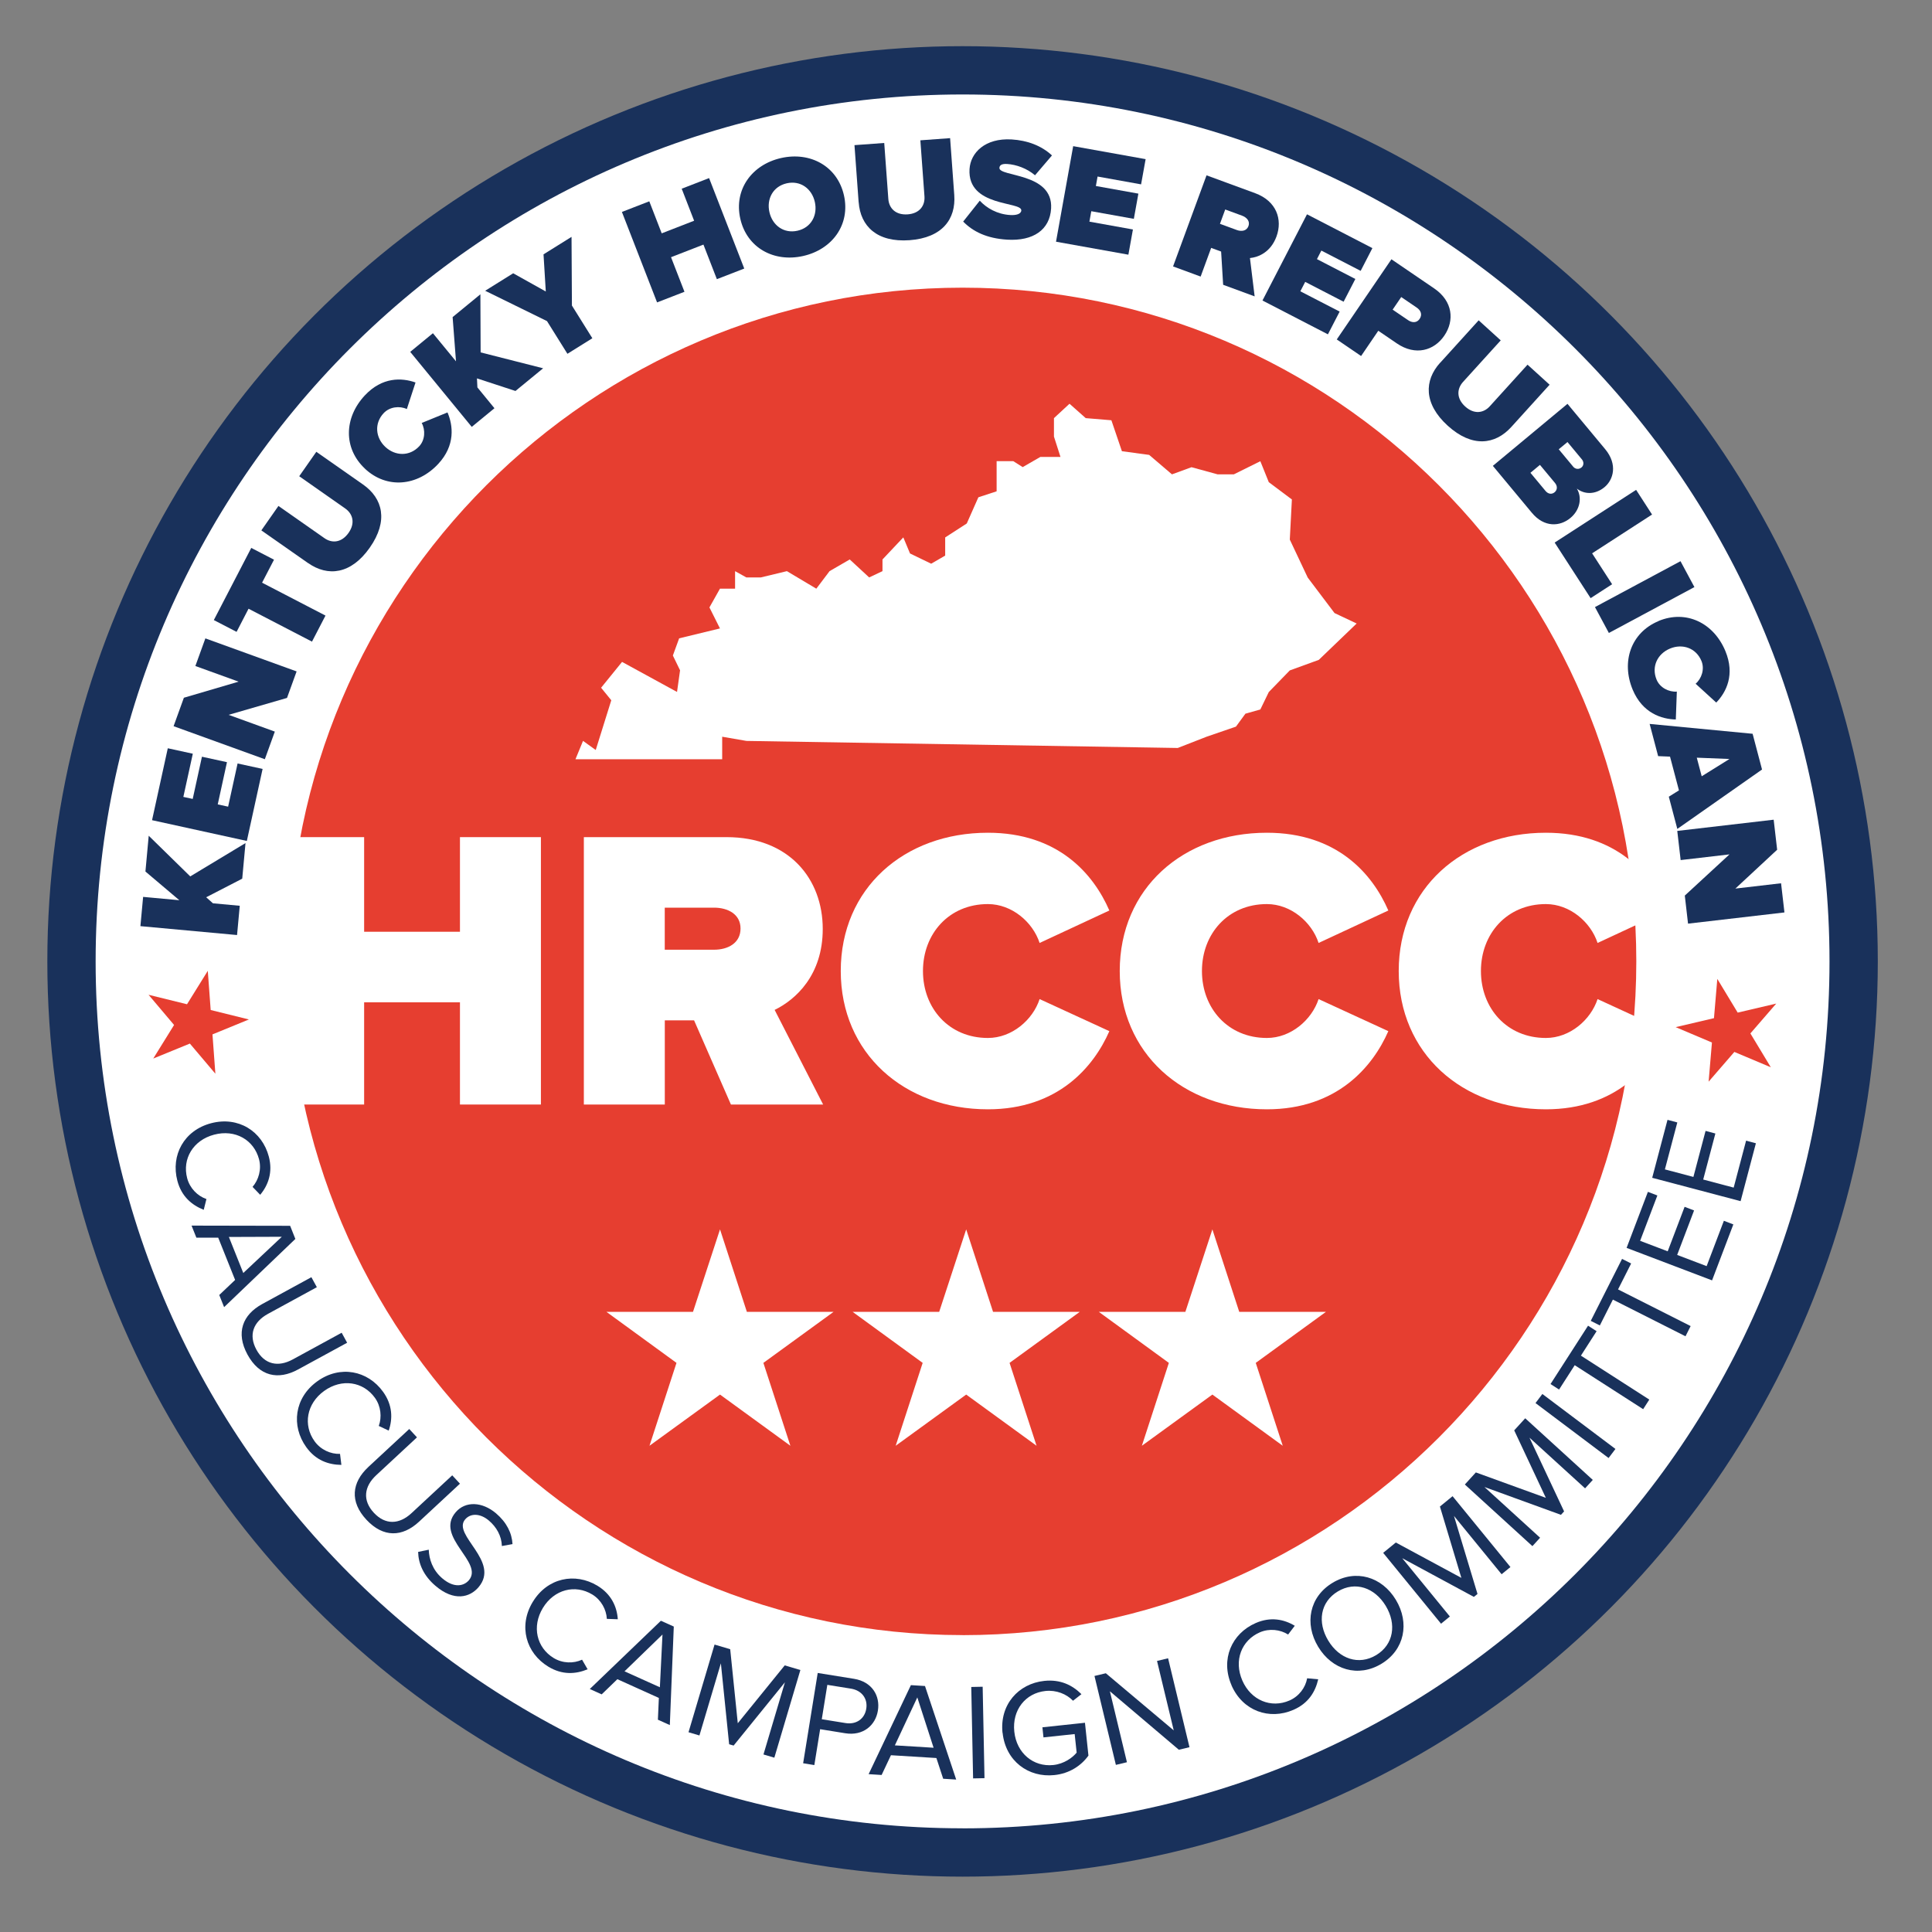 <?xml version="1.0" encoding="UTF-8"?>
<svg id="Layer_1" xmlns="http://www.w3.org/2000/svg" version="1.1" viewBox="0 0 400 400">
  <rect x="0" y="0" width="400" height="400" fill="#808080" stroke="none"/>
  <!-- Generator: Adobe Illustrator 29.3.0, SVG Export Plug-In . SVG Version: 2.1.0 Build 146)  -->
  <defs>
    <style>
      .st0 {
        fill-rule: evenodd;
      }

      .st0, .st1 {
        fill: #fff;
      }

      .st2 {
        fill: #e63e30;
      }

      .st3 {
        fill: #19315b;
      }
    </style>
  </defs>
  <circle class="st3" cx="199.29" cy="199.05" r="189.49"/>
  <path class="st1" d="M199.29,378.53c-98.97,0-179.49-80.52-179.49-179.49S100.32,19.56,199.29,19.56s179.49,80.52,179.49,179.49-80.52,179.49-179.49,179.49Z"/>
  <g>
    <path class="st2" d="M44.58,222.29l-5.27-6.23-7.58,3.1,4.31-6.95-5.28-6.25,7.96,1.96,4.3-6.92.6,8.11,7.91,1.96-7.54,3.09.6,8.13Z"/>
    <path class="st3" d="M43.71,232.55c5.63-1.48,10.56,1.65,11.95,6.92.85,3.24-.12,5.9-1.79,7.9l-1.58-1.64c1.26-1.45,1.89-3.64,1.34-5.72-1.06-4.01-4.93-6.25-9.3-5.09-4.34,1.14-6.64,5.01-5.58,9.01.55,2.09,2.15,3.69,3.99,4.32l-.56,2.23c-2.49-.99-4.61-2.78-5.46-6.02-1.39-5.27,1.36-10.43,6.99-11.91Z"/>
    <path class="st3" d="M45.4,268.11l3.28-3.11-3.5-8.75h-4.52s-1-2.5-1-2.5l20.41.04,1.08,2.72-14.75,14.12-1-2.5ZM58.35,256.06l-10.96.04,2.98,7.46,7.98-7.5Z"/>
    <path class="st3" d="M54.3,269.98l10.17-5.55,1.13,2.07-10.12,5.52c-3.04,1.66-4.06,4.35-2.39,7.42,1.67,3.07,4.49,3.67,7.53,2.01l10.12-5.52,1.13,2.07-10.15,5.53c-4.14,2.26-8.02,1.43-10.48-3.08-2.46-4.51-1.03-8.24,3.06-10.47Z"/>
    <path class="st3" d="M65.68,285.99c4.72-3.4,10.46-2.25,13.64,2.18,1.96,2.72,2.01,5.55,1.16,8.02l-2.06-.96c.66-1.81.46-4.08-.8-5.83-2.42-3.36-6.85-4.06-10.51-1.42-3.64,2.62-4.4,7.06-1.98,10.42,1.26,1.75,3.33,2.68,5.27,2.61l.28,2.28c-2.68-.03-5.3-.94-7.26-3.66-3.19-4.42-2.47-10.23,2.25-13.63Z"/>
    <path class="st3" d="M76.24,303.74l8.49-7.88,1.6,1.73-8.44,7.84c-2.54,2.36-2.86,5.22-.49,7.77,2.38,2.56,5.25,2.44,7.79.09l8.44-7.84,1.6,1.73-8.46,7.86c-3.45,3.21-7.41,3.36-10.91-.4-3.5-3.76-3.03-7.72.38-10.89Z"/>
    <path class="st3" d="M86.55,321.31l2.22-.46c.05,1.87.76,4.19,2.79,5.92,2.57,2.19,4.57,1.51,5.51.41,3.17-3.72-7.12-8.94-2.73-14.08,2.03-2.38,5.52-2.19,8.36.22,2.2,1.88,3.28,4.07,3.41,6.37l-2.2.4c-.07-2.11-1.12-3.94-2.7-5.28-1.73-1.47-3.75-1.59-4.91-.23-2.76,3.24,7.36,8.66,2.77,14.04-1.79,2.1-5.04,3.02-8.92-.3-2.51-2.14-3.53-4.65-3.58-7Z"/>
    <path class="st3" d="M110.31,331.65c3.02-4.98,8.74-6.15,13.4-3.33,2.86,1.74,4.02,4.33,4.2,6.93l-2.27-.08c-.1-1.92-1.17-3.93-3.02-5.05-3.54-2.15-7.89-1.06-10.23,2.8-2.32,3.84-1.29,8.21,2.25,10.36,1.85,1.12,4.11,1.16,5.87.34l1.15,1.99c-2.48,1.02-5.24,1.2-8.11-.53-4.66-2.82-6.27-8.44-3.25-13.42Z"/>
    <path class="st3" d="M136.21,356.06l.2-4.52-8.59-3.88-3.25,3.14-2.46-1.11,14.72-14.13,2.67,1.2-.82,20.4-2.46-1.11ZM137.17,338.4l-7.87,7.63,7.32,3.3.54-10.94Z"/>
    <path class="st3" d="M158.07,363.24l4.44-14.94-10.62,13.1-.93-.27-1.71-16.76-4.44,14.94-2.26-.67,5.39-18.15,3.24.96,1.57,15.33,9.72-11.98,3.24.96-5.39,18.15-2.26-.67Z"/>
    <path class="st3" d="M166.28,365.07l3.02-18.7,7.51,1.21c3.76.61,5.44,3.53,4.95,6.58-.49,3.06-3.07,5.29-6.77,4.69l-5.19-.84-1.2,7.43-2.33-.38ZM179.35,353.78c.34-2.1-.94-3.8-3.15-4.16l-4.91-.79-1.15,7.12,4.91.79c2.21.36,3.96-.85,4.3-2.96Z"/>
    <path class="st3" d="M195.28,368.28l-1.41-4.3-9.41-.58-1.93,4.09-2.69-.17,8.75-18.43,2.92.18,6.46,19.37-2.69-.17ZM189.92,351.43l-4.65,9.93,8.02.49-3.37-10.42Z"/>
    <path class="st3" d="M201.47,368.2l-.38-18.93,2.36-.05.38,18.93-2.36.05Z"/>
    <path class="st3" d="M207.56,358.78c-.62-5.84,3.28-10.2,8.65-10.77,3.33-.35,5.8.87,7.69,2.75l-1.74,1.36c-1.35-1.4-3.47-2.26-5.72-2.02-4.12.44-6.92,3.93-6.44,8.42.47,4.46,3.95,7.34,8.07,6.91,2.26-.24,4-1.54,4.84-2.57l-.41-3.84-6.46.69-.22-2.09,8.81-.94.72,6.8c-1.54,2.13-3.97,3.71-7.05,4.03-5.36.57-10.1-2.89-10.72-8.74Z"/>
    <path class="st3" d="M244.06,362.26l-14.27-12.1,3.53,14.69-2.29.55-4.43-18.41,2.35-.56,14.06,11.83-3.46-14.38,2.29-.55,4.43,18.41-2.21.53Z"/>
    <path class="st3" d="M254.97,348.9c-2.32-5.34.02-10.69,5.02-12.87,3.07-1.34,5.85-.78,8.08.57l-1.38,1.81c-1.62-1.03-3.89-1.31-5.86-.45-3.8,1.66-5.42,5.83-3.62,9.97,1.79,4.11,5.96,5.8,9.76,4.14,1.98-.86,3.32-2.68,3.66-4.6l2.29.21c-.6,2.61-2.04,4.98-5.12,6.32-5,2.18-10.52.24-12.84-5.09Z"/>
    <path class="st3" d="M272.91,340.94c-2.89-4.79-1.83-10.34,2.99-13.24,4.79-2.89,10.22-1.26,13.1,3.53,2.89,4.79,1.8,10.35-2.99,13.24-4.81,2.9-10.22,1.26-13.1-3.53ZM286.91,332.49c-2.29-3.79-6.31-5.18-9.93-3-3.65,2.2-4.27,6.39-1.98,10.18,2.27,3.77,6.28,5.19,9.93,3,3.62-2.19,4.25-6.41,1.98-10.18Z"/>
    <path class="st3" d="M310.89,325.93l-9.86-12.07,4.87,16.15-.75.61-14.83-8.01,9.86,12.07-1.83,1.49-11.98-14.67,2.62-2.14,13.57,7.32-4.44-14.77,2.62-2.14,11.98,14.67-1.83,1.49Z"/>
    <path class="st3" d="M328.18,308.15l-11.52-10.5,7.17,15.27-.65.71-15.84-5.76,11.52,10.5-1.59,1.74-13.99-12.76,2.28-2.5,14.49,5.26-6.55-13.97,2.28-2.5,13.99,12.76-1.59,1.74Z"/>
    <path class="st3" d="M333.04,301.87l-15.13-11.38,1.42-1.88,15.13,11.38-1.42,1.88Z"/>
    <path class="st3" d="M340.19,291.75l-14.16-9.1-3.24,5.04-1.77-1.14,7.77-12.08,1.77,1.14-3.25,5.06,14.16,9.1-1.27,1.98Z"/>
    <path class="st3" d="M348.96,276.66l-15.03-7.59-2.7,5.35-1.88-.95,6.48-12.83,1.88.95-2.71,5.37,15.03,7.59-1.06,2.1Z"/>
    <path class="st3" d="M354.47,265.09l-17.7-6.73,4.41-11.6,1.96.75-3.57,9.39,5.71,2.17,3.5-9.21,1.96.75-3.5,9.21,6.1,2.32,3.57-9.39,1.96.75-4.41,11.6Z"/>
    <path class="st3" d="M360.38,248.69l-18.31-4.84,3.17-12,2.03.54-2.57,9.72,5.9,1.56,2.52-9.53,2.03.54-2.52,9.53,6.31,1.67,2.57-9.72,2.03.54-3.17,12Z"/>
    <path class="st2" d="M355.55,202.67l4.22,6.98,7.98-1.87-5.35,6.18,4.23,7.01-7.55-3.18-5.33,6.16.69-8.11-7.51-3.18,7.93-1.86.69-8.12Z"/>
  </g>
  <g>
    <path class="st3" d="M50.15,181.92l-7.46,3.85,1.4,1.25,5.55.51-.56,6.06-20.01-1.84.56-6.06,7.5.69-7.02-5.94.68-7.41,8.6,8.42,11.44-6.9-.68,7.38Z"/>
    <path class="st3" d="M51.1,174.11l-19.62-4.3,3.26-14.89,5.18,1.13-1.96,8.94,1.94.42,1.91-8.74,5.18,1.13-1.91,8.74,2.15.47,1.96-8.94,5.18,1.13-3.26,14.89Z"/>
    <path class="st3" d="M59.42,144.5l-12.09,3.5,9.57,3.47-2.07,5.72-18.89-6.84,2.13-5.89,11.33-3.33-8.95-3.24,2.07-5.72,18.89,6.84-1.99,5.49Z"/>
    <path class="st3" d="M64.59,132.84l-13.13-6.81-2.48,4.79-4.71-2.44,7.75-14.94,4.71,2.44-2.47,4.76,13.13,6.81-2.8,5.4Z"/>
    <path class="st3" d="M63.81,116.6l-9.7-6.79,3.54-5.06,9.52,6.67c1.58,1.11,3.56.95,5-1.1,1.42-2.02.88-3.94-.7-5.05l-9.52-6.67,3.54-5.06,9.67,6.77c4.1,2.87,5.29,7.52,1.4,13.07-3.89,5.55-8.69,6.05-12.76,3.2Z"/>
    <path class="st3" d="M75.57,97.04c-4.53-4.24-4.34-10.57-.04-15.17,3.6-3.85,7.65-3.69,10.5-2.68l-1.8,5.5c-1.49-.7-3.55-.48-4.79.84-2,2.13-1.7,5.09.34,7,2.05,1.91,5.01,2,7.01-.13,1.23-1.32,1.31-3.39.52-4.83l5.34-2.18c1.16,2.69,1.66,6.83-1.94,10.68-4.3,4.6-10.63,5.2-15.14.98Z"/>
    <path class="st3" d="M106.73,80.95l-7.98-2.61.09,1.87,3.53,4.31-4.7,3.86-12.74-15.53,4.7-3.86,4.78,5.82-.7-9.16,5.75-4.72.05,12.03,12.94,3.29-5.73,4.7Z"/>
    <path class="st3" d="M117.48,73.25l-4.23-6.77-12.8-6.28,5.8-3.62,6.75,3.77-.47-7.69,5.8-3.62.08,14.22,4.23,6.77-5.16,3.22Z"/>
    <path class="st3" d="M148.42,57.8l-2.78-7.16-6.71,2.61,2.78,7.16-5.67,2.2-7.28-18.73,5.67-2.2,2.57,6.63,6.71-2.61-2.57-6.63,5.67-2.2,7.28,18.73-5.67,2.2Z"/>
    <path class="st3" d="M153.27,45.28c-1.36-6.02,2.38-11.19,8.44-12.56,6.05-1.37,11.66,1.69,13.02,7.72,1.36,6.02-2.38,11.19-8.44,12.56s-11.66-1.69-13.02-7.72ZM168.7,41.8c-.62-2.73-2.96-4.49-5.81-3.85-2.85.64-4.21,3.24-3.59,5.97.62,2.73,2.96,4.49,5.81,3.85,2.85-.64,4.21-3.24,3.59-5.97Z"/>
    <path class="st3" d="M177.77,41.86l-.86-11.81,6.16-.45.85,11.6c.14,1.92,1.51,3.36,4.01,3.18,2.46-.18,3.61-1.8,3.47-3.73l-.85-11.6,6.16-.45.86,11.78c.36,4.99-2.49,8.85-9.25,9.35-6.76.49-10.18-2.91-10.54-7.87Z"/>
    <path class="st3" d="M199.42,45.87l3.43-4.32c1.42,1.53,3.6,2.81,6.31,2.97,1.14.07,2.24-.17,2.29-.95.12-1.92-11.19-.64-10.72-8.55.2-3.4,3.23-6.48,8.73-6.15,3.28.2,6.17,1.3,8.34,3.31l-3.51,4.11c-1.67-1.43-3.88-2.22-5.78-2.34-1.2-.07-1.56.3-1.59.81-.11,1.89,11.14.94,10.7,8.4-.26,4.42-3.7,6.78-9.08,6.46-4.27-.26-7.11-1.69-9.13-3.75Z"/>
    <path class="st3" d="M218.64,50.03l3.55-19.77,15,2.69-.94,5.22-9.01-1.62-.35,1.96,8.8,1.58-.94,5.22-8.81-1.58-.39,2.16,9.01,1.62-.94,5.22-15-2.69Z"/>
    <path class="st3" d="M253.24,58.97l-.42-6.89-2.06-.76-2.18,5.94-5.71-2.1,6.93-18.86,10.07,3.7c4.41,1.62,5.71,5.43,4.41,8.97-1.2,3.25-3.72,4.28-5.49,4.46l.97,7.93-6.5-2.39ZM258.48,46.81c.37-1.02-.36-1.8-1.33-2.16l-3.48-1.28-1.09,2.97,3.48,1.28c.96.35,2.03.23,2.42-.81Z"/>
    <path class="st3" d="M261.38,62.22l9.22-17.85,13.54,7-2.43,4.71-8.14-4.2-.91,1.77,7.95,4.11-2.43,4.71-7.95-4.11-1.01,1.95,8.14,4.2-2.43,4.71-13.54-7Z"/>
    <path class="st3" d="M276.76,70.28l11.32-16.6,8.86,6.04c3.88,2.65,4.21,6.66,2.09,9.77-2.1,3.09-5.96,4.25-9.84,1.6l-3.83-2.61-3.56,5.23-5.03-3.43ZM293.92,66.02c.61-.9.23-1.78-.62-2.35l-3.19-2.17-1.78,2.61,3.19,2.17c.85.58,1.81.61,2.4-.26Z"/>
    <path class="st3" d="M298.19,75.09l7.95-8.77,4.57,4.15-7.81,8.61c-1.29,1.43-1.39,3.42.46,5.09,1.83,1.66,3.8,1.37,5.09-.06l7.81-8.61,4.57,4.15-7.93,8.75c-3.36,3.7-8.13,4.3-13.15-.25-5.02-4.55-4.91-9.38-1.58-13.06Z"/>
    <path class="st3" d="M309.08,96.45l15.45-12.84,7.8,9.38c2.66,3.2,1.68,6.36-.12,7.86-1.92,1.6-4.16,1.54-5.74.31,1.13,1.88.66,4.42-1.33,6.08-2.15,1.79-5.41,2.03-7.99-1.08l-8.07-9.71ZM321.86,101.92c.56-.46.65-1.25.09-1.92l-3.12-3.75-1.97,1.64,3.12,3.75c.56.67,1.3.76,1.88.28ZM327.42,96.79c.53-.44.51-1.17.11-1.66l-3-3.61-1.81,1.5,3,3.61c.4.49,1.14.62,1.7.16Z"/>
    <path class="st3" d="M321.88,112.33l16.86-10.91,3.3,5.11-12.41,8.03,4.14,6.4-4.45,2.88-7.44-11.5Z"/>
    <path class="st3" d="M330.22,125.69l17.71-9.5,2.88,5.36-17.71,9.5-2.88-5.36Z"/>
    <path class="st3" d="M343.38,128.57c5.73-2.38,11.42.4,13.84,6.22,2.02,4.87.21,8.5-1.89,10.67l-4.27-3.9c1.25-1.07,1.9-3.04,1.21-4.71-1.12-2.7-3.93-3.65-6.52-2.57s-3.89,3.74-2.77,6.44c.69,1.67,2.55,2.59,4.19,2.47l-.21,5.77c-2.93-.06-6.9-1.31-8.93-6.17-2.42-5.81-.35-11.83,5.35-14.2Z"/>
    <path class="st3" d="M345.52,164.94l2.09-1.3-1.85-6.99-2.46-.1-1.76-6.67,21.32,2.04,1.95,7.4-17.54,12.3-1.76-6.67ZM358.07,157.14l-6.77-.27,1.02,3.85,5.75-3.58Z"/>
    <path class="st3" d="M348.81,185.43l9.26-8.54-10.11,1.18-.7-6.04,19.96-2.32.72,6.22-8.65,8.04,9.46-1.1.7,6.04-19.96,2.32-.67-5.81Z"/>
  </g>
  <path class="st2" d="M199.29,338.53c-76.91,0-139.49-62.57-139.49-139.49S122.38,59.56,199.29,59.56s139.49,62.57,139.49,139.49-62.57,139.49-139.49,139.49Z"/>
  <g>
    <path class="st1" d="M95.23,228.68v-21.16h-19.84v21.16h-16.76v-55.36h16.76v19.59h19.84v-19.59h16.76v55.36h-16.76Z"/>
    <path class="st1" d="M151.33,228.68l-7.63-17.43h-6.06v17.43h-16.76v-55.36h29.54c12.95,0,19.92,8.63,19.92,19.01,0,9.54-5.56,14.61-9.96,16.76l10.04,19.59h-19.09ZM153.32,192.24c0-2.99-2.66-4.32-5.48-4.32h-10.21v8.71h10.21c2.82,0,5.48-1.33,5.48-4.4Z"/>
    <path class="st1" d="M174.07,201.04c0-17.1,13.11-28.63,30.46-28.63,14.52,0,21.83,8.47,25.15,16.1l-14.44,6.72c-1.41-4.32-5.73-8.05-10.71-8.05-8.05,0-13.44,6.14-13.44,13.86s5.39,13.86,13.44,13.86c4.98,0,9.3-3.74,10.71-8.05l14.44,6.64c-3.24,7.39-10.62,16.18-25.15,16.18-17.34,0-30.46-11.62-30.46-28.63Z"/>
    <path class="st1" d="M231.83,201.04c0-17.1,13.11-28.63,30.46-28.63,14.52,0,21.83,8.47,25.15,16.1l-14.44,6.72c-1.41-4.32-5.73-8.05-10.71-8.05-8.05,0-13.44,6.14-13.44,13.86s5.39,13.86,13.44,13.86c4.98,0,9.29-3.74,10.71-8.05l14.44,6.64c-3.24,7.39-10.62,16.18-25.15,16.18-17.35,0-30.46-11.62-30.46-28.63Z"/>
    <path class="st1" d="M289.59,201.04c0-17.1,13.11-28.63,30.46-28.63,14.52,0,21.83,8.47,25.15,16.1l-14.44,6.72c-1.41-4.32-5.73-8.05-10.71-8.05-8.05,0-13.44,6.14-13.44,13.86s5.39,13.86,13.44,13.86c4.98,0,9.29-3.74,10.71-8.05l14.44,6.64c-3.24,7.39-10.62,16.18-25.15,16.18-17.35,0-30.46-11.62-30.46-28.63Z"/>
  </g>
  <path class="st0" d="M119.15,157.18l1.56-3.79,2.63,1.89,3.22-10.3-2.11-2.59,4.34-5.35,11.38,6.22.63-4.48-1.49-3.06,1.3-3.56,8.45-2.05-2.18-4.35,2.18-3.88h3.13v-3.63l2.33,1.3h3s1.8-.43,5.4-1.3l6.09,3.63,2.74-3.63,4.18-2.42,4.02,3.72,2.76-1.3v-2.42l4.31-4.57,1.39,3.33,4.38,2.12,2.9-1.68v-3.76l4.47-2.89,2.4-5.42,3.78-1.24v-6.24h3.45l1.95,1.23,3.66-2.11h4.16l-1.35-4.21v-3.82l3.22-2.98,3.36,2.98,5.31.44,2.18,6.41,5.64.76,4.72,4.03,4.05-1.48,5.41,1.48h3.35l5.49-2.72,1.75,4.34,4.78,3.58-.43,8.31,3.71,7.86,5.55,7.35,4.58,2.16-7.84,7.53-6,2.18-4.35,4.48-1.75,3.61-3.09.87-1.96,2.68-6.08,2.09-5.97,2.33-89.29-1.46-5.03-.87v4.66h-30.33Z"/>
  <g>
    <path class="st1" d="M172.59,271.6l-14.54,10.57,5.59,17.16-14.57-10.6-14.6,10.6,5.59-17.16-14.51-10.57h17.93l5.59-17.07,5.56,17.07h17.96Z"/>
    <path class="st1" d="M223.56,271.6l-14.54,10.57,5.59,17.16-14.57-10.6-14.6,10.6,5.59-17.16-14.51-10.57h17.93l5.59-17.07,5.56,17.07h17.96Z"/>
    <path class="st1" d="M274.53,271.6l-14.54,10.57,5.59,17.16-14.57-10.6-14.6,10.6,5.59-17.16-14.51-10.57h17.93l5.59-17.07,5.56,17.07h17.96Z"/>
  </g>
</svg>